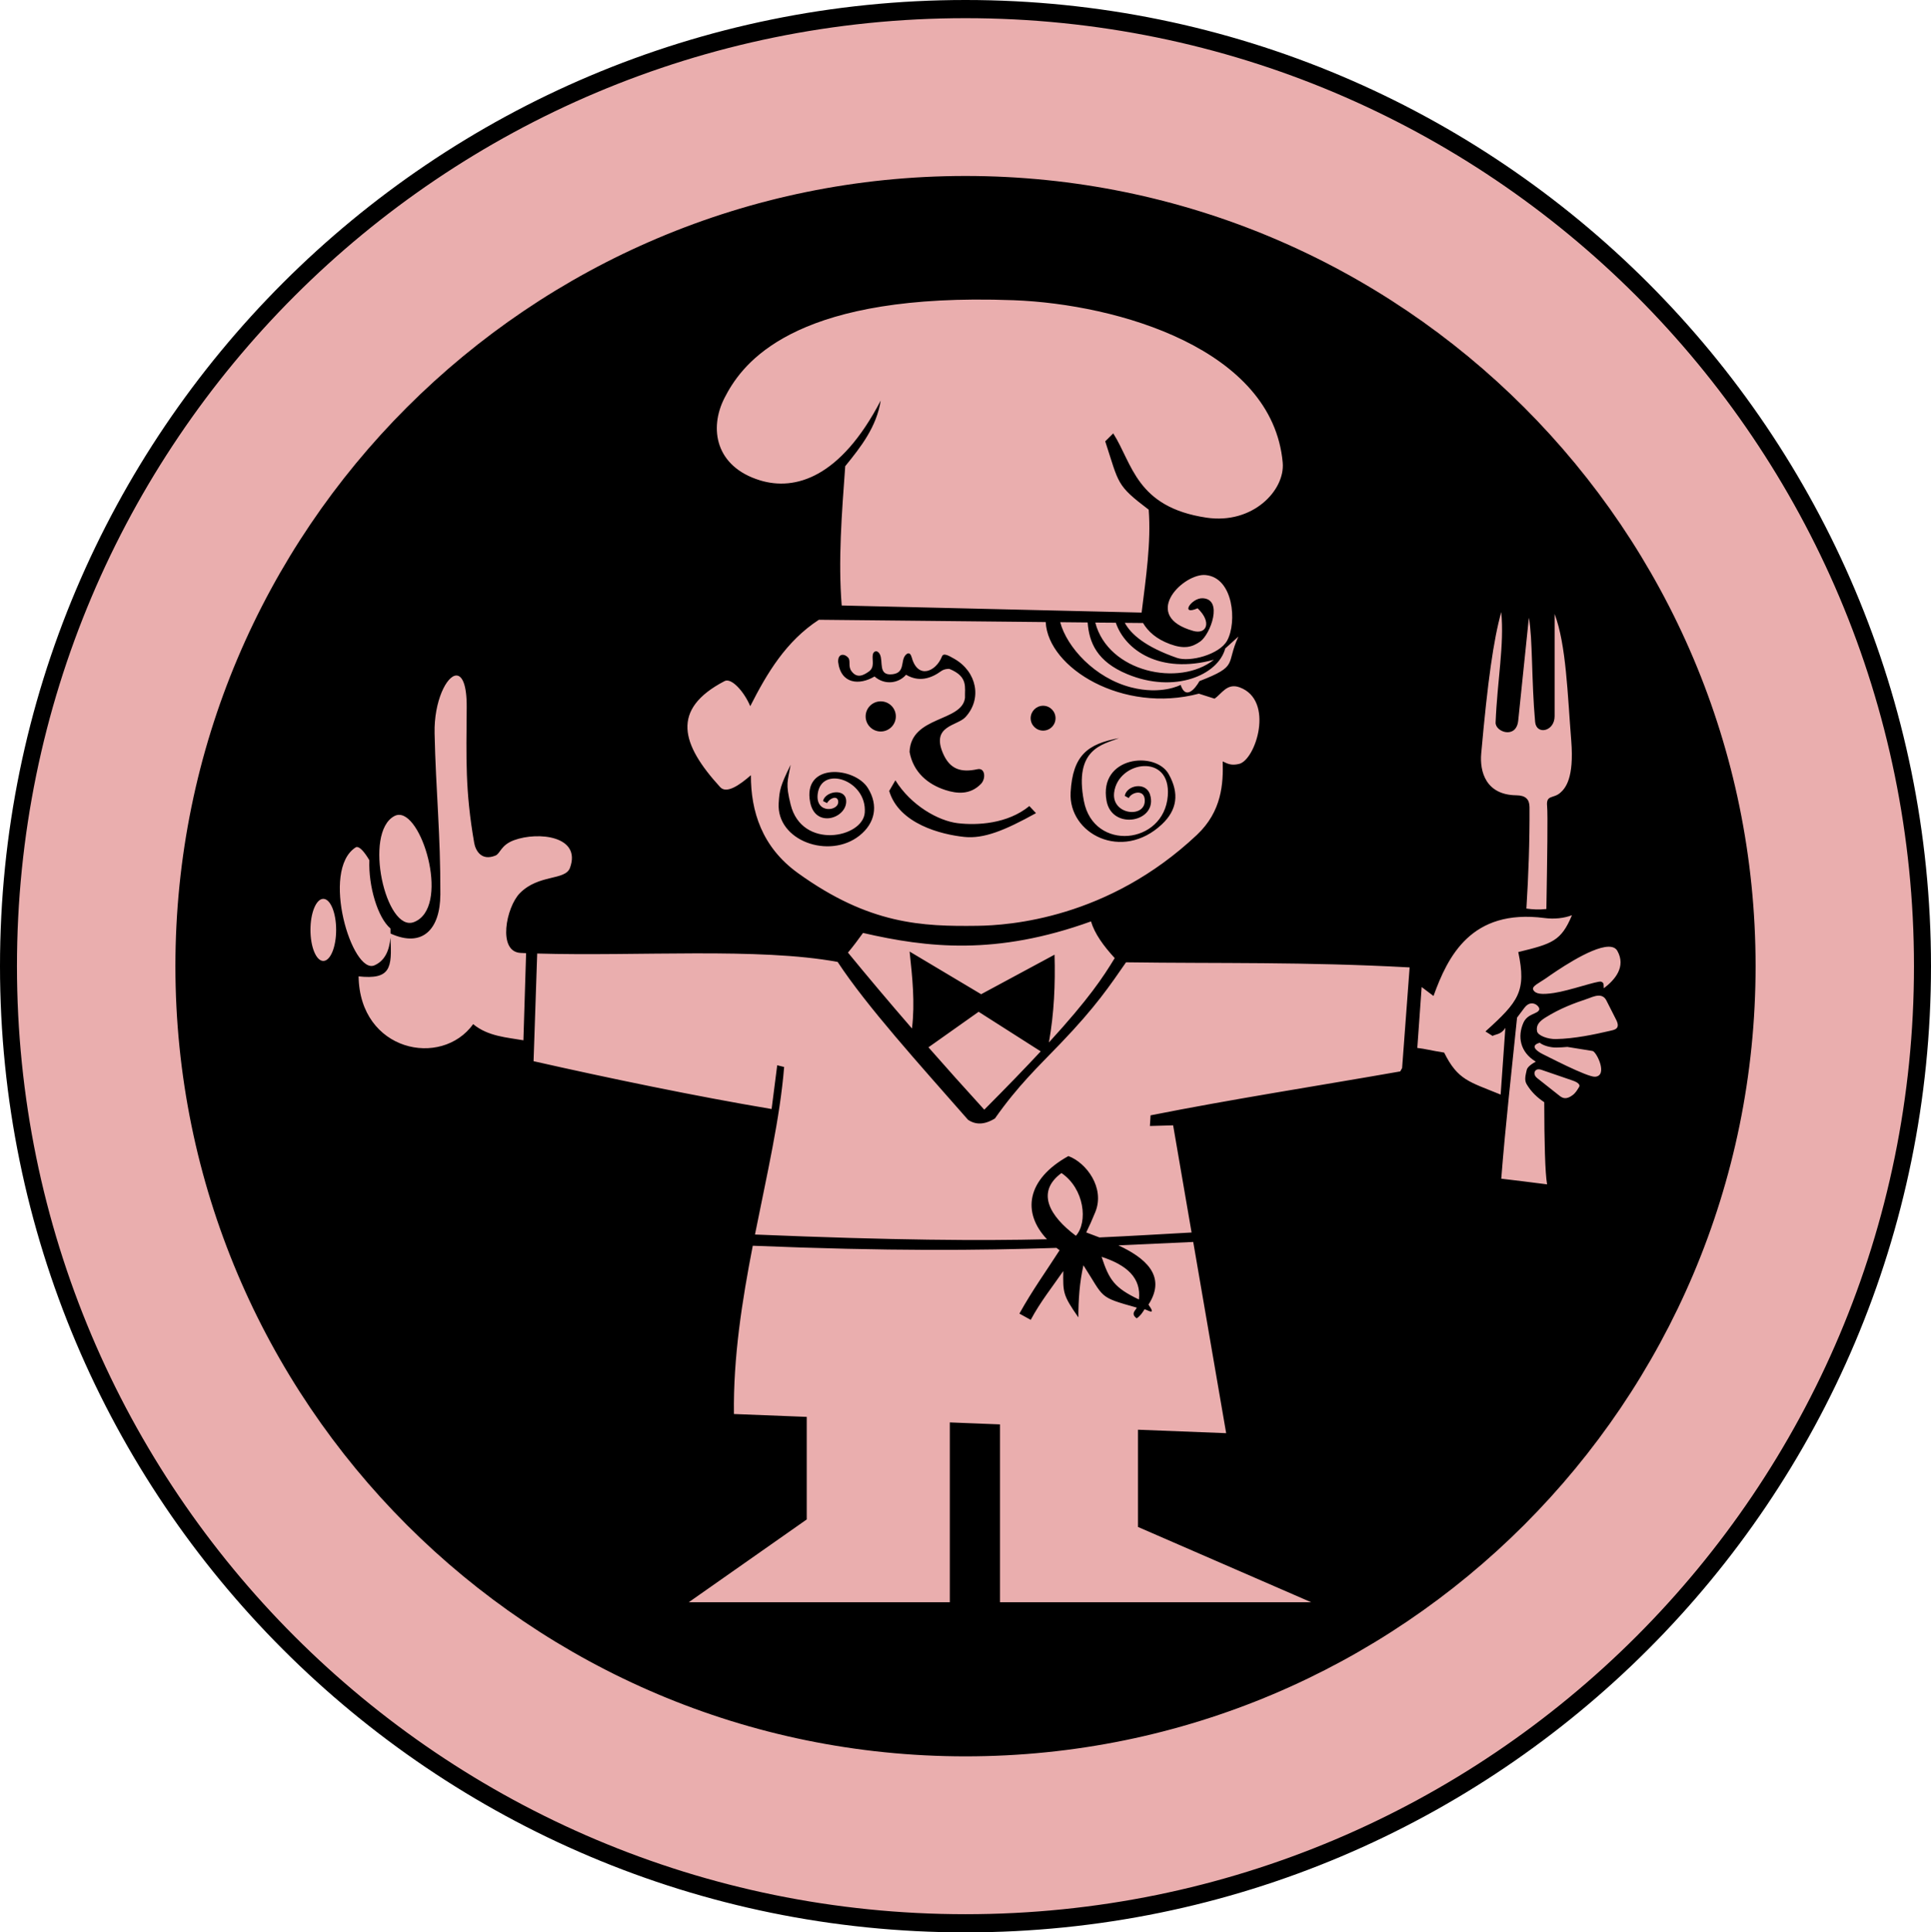 <?xml version="1.0" encoding="UTF-8" standalone="no"?>
<svg viewBox="0 0 1099.188 1099.844" xmlns="http://www.w3.org/2000/svg">
<g transform="translate(-776.5,652.438)">
<path d="m1780-121.924c0,220.914-190.599,400-425.714,400s-425.714-179.086-425.714-400 190.599-400 425.714-400 425.714,179.086 425.714,400z" fill="#eaaeae" transform="matrix(1.28,0,0,1.362,-406.869,63.524)"/>
<path d="m1326.094-652.438c-303.318,0-549.594,246.082-549.594,549.906s246.276,549.938 549.594,549.938 549.594-246.113 549.594-549.938-246.275-549.906-549.594-549.906zm0,10.344c298.396,0 539.906,241.672 539.906,539.562s-241.51,539.594-539.906,539.594-539.938-241.704-539.938-539.594 241.542-539.562 539.938-539.562zm0,89.812c-248.39,0-449.75,201.36-449.75,449.75s201.36,449.75 449.75,449.75 449.75-201.36 449.75-449.75-201.36-449.75-449.75-449.75zm4.719,70.344c7.215-.048 14.805.073 22.781.375 59.573,2.256 147.311,27.93 153.062,92.438 1.403,15.737-17.045,35.26-43.437,31.312-39.962-5.977-42.06-30.739-53.031-47.969l-4.562,4.531c7.963,24.292 6.145,24.792 24.75,38.906 1.425,18.605-1.574,38.663-4.031,58.562l-170.719-4.031c-2.069-25.665.041-52.276 2-79.281 9.013-11.091 17.801-22.326 20.219-37.375-22.897,43.96-48.766,51.521-68.688,45.438-25.494-7.785-29.13-29.59-20.219-46.969 8.742-17.048 33.642-55.216 141.875-55.938zm130.812,156.75c.418-.011.821.025 1.219.062 15.857,1.517 17.864,26.931 12.187,37.281-4.362,7.956-21.223,12.412-28.594,9.844-18.016-6.277-26.187-13.479-29.656-19.938l10.375.094c2.838,4.803 7.534,9.119 15.344,12 7.996,2.95 12.563,1.83 17.25-1.5 5.755-4.089 13.195-24.139 1.312-24.594-6.4-.245-13.064,10.143-2.844,5.719 8.238,7.863 5.196,15.05-2.5,12.875-29.435-8.318-7.05-31.507 5.906-31.844zm169.438,21.125c1.787,18.798-2.216,38.394-3.219,62.844-.223,5.42 11.77,9.594 12.875-1.062l6.062-58.562c2.172,11.258 1.465,36.212 3.563,59.281 .696,7.657 11.094,5.495 11.094-3.219v-58.219c6.644,17.615 7.356,45.899 9.469,72.156 1.733,21.529-3.439,27.146-6.25,29.625-3.917,3.455-8.115,1.016-7.5,7.5 .462,4.867.082,28.875-.406,58.656-4.157.462-7.867.261-11.375-.25 1.181-18.888 1.89-38.062 1.781-57.688-.024-4.479-2.198-6.721-7.5-6.781-17.384-.198-20.914-13.485-20-23.75 3.686-41.344 7.027-64.861 11.406-80.531zm-388.438,4.375 129.125,1.312c1.327,26.205 43.922,52.19 87.188,40.75l8.906,2.844c4.135-2.77 7.115-9.09 14.312-6.438 20.002,7.371 9.145,41.397-.375,43.594-4.17.962-6.186.09-9.281-1.438 .375,12.653-.493,28.429-14.656,41.781-50.583,47.687-106.871,51.546-125,51.781-31.385.408-61.451-.682-102.125-30-20.591-14.842-26.836-35.258-26.781-55.719-6.386,5.575-13.832,10.798-17.5,6.781-22.113-24.214-28.354-44.239 2.5-60.344 3.96-2.067 11.207,6.109 14.625,14.281 9.618-18.95 20.413-37.012 39.062-49.188zm137.375,1.375 15.625.156c.859,11.479 5.299,22.261 22.594,29.438 26.901,11.163 51.678.556 55.719-14.625 1.897-1.659 4.668-4.188 7.5-6.781-7.386,15.933.483,16.573-22.156,25.344-2.662,4.663-7.897,10.73-10.719,2.156 0,0-10.8,5.891-28.219,1.406-20.723-5.336-36.584-22.904-40.344-37.094zm19.969.219 11.687.094c5.284,15.499 24.957,29.478 55.844,21.062-19.677,15.674-60.209,7.102-67.531-21.156zm-124.75,16.344c-.103-.002-.213.014-.313.031-.791.14-1.425.889-1.594,1.938-.511,3.169 1.309,7.076-2.281,9.594-2.793,1.959-6.598,4.194-9.844-.25-2.038-2.79-.368-5.697-1.781-7.562-1.654-2.185-5.936-3.136-5.812,2.25 1.507,12.816 12.218,13.411 20.719,8.344 5.916,5.198 13.87,3.805 17.938-1 7.281,4.333 14.15,2.208 20-2.062 1.774-1.295 4.39-1.366 4.75-1.219 10.836,4.428 8.57,10.607 8.812,16.406-1.651,13.855-30.776,10.174-31.562,30.812 2.088,11.54 10.397,18.498 20.469,21.719 6.485,2.074 13.992,2.849 20.187-3.531 2.897-2.983 2.416-9.3-2-8.344-9.363,2.028-15.662.095-19.594-8.969-6.913-15.938 8.062-15.593 12.75-20.688 9.655-10.493 6.39-25.829-6.188-33.094-3.64-2.103-6.337-3.565-7.188-1.406-3.421,8.682-13.716,13.084-17.156.656-1.099-3.97-3.043-2.148-3.812-1.156-2.57,3.306.036,9.821-7.313,10.625-8.282.907-4.972-7.358-7.062-11.375-.619-1.187-1.406-1.704-2.125-1.719zm-238.906,13.781c3.297.013 5.944,5.283 5.844,18.188-.22,29.02-.914,47.425 4.281,77.156 .709,4.055 3.973,10.494 12.125,7.125 2.758-1.14 2.969-5.969 10.594-8.75 13.781-5.026 38.435-2.333 31.781,15.781-2.69,7.324-17.785,3.489-28.531,14.406-7.792,7.917-12.867,33.412.5,34 1.015.045 2.038.085 3.063.125l-1.531,49.594c-9.203-1.642-20.089-2.141-28.594-9.188-18.141,25.157-64.595,15.488-65.219-27.188 18.137,1.94 19.145-4.623 18.094-22.031-.545,7.272-3.172,13.171-9.062,15.75-12.659,5.542-30.879-54.128-10.719-67.125 .209-.135.44-.208.688-.219 1.742-.073 4.367,2.84 7.125,7.531-.568,14.698 4.707,32.717 12.031,38.844 .045.976.046,1.932.031,2.875 18.25,8.304 28.259-2.477 28.344-22.25 .15-34.162-2.597-59.487-3.281-91.75-.388-18.293 6.943-32.898 12.438-32.875zm241.531,14.719c-4.742,0-8.594,3.82-8.594,8.562s3.851,8.594 8.594,8.594 8.594-3.852 8.594-8.594-3.852-8.562-8.594-8.562zm92.437,2.5c-3.905,0-7.094,3.189-7.094,7.094s3.189,7.062 7.094,7.062c3.905,0 7.063-3.157 7.063-7.062s-3.157-7.094-7.063-7.094zm43.188,18.438c-17.782,3.272-26.323,9.688-27.531,30.812-1.351,23.62 29.248,39.642 52,18.188 8.536-8.049 10.042-17.47 3.812-28.531-7.567-13.437-39.892-10.038-35.375,15.156 3.097,17.272 29.629,12.082 24.75-3.531-2.334-7.471-13.293-5.327-14.375.75l2.25,1.25c1.734-3.386 8.471-4.994 9.094.531 1.265,11.229-18.915,9.435-17.406-3.562 2.104-18.131 32.496-22.869 30.562,1.781-2.188,27.897-42.163,31.82-47.75,3.031-5.794-29.859 10.685-32.227 19.969-35.875zm-186.906,15.156c-5.913,12.055-6.362,14.355-6.812,21.875-1.281,21.402 28.772,32.097 45.969,18.469 8.799-6.973 11.042-17.073 4.812-27.094-7.567-12.173-37.36-14.668-32.844,8.156 3.007,15.197 21.292,8.839 20.469-1.188-.585-7.135-12.074-5.068-13.156.438l2.281,1.156c1.735-3.067 5.77-4.313 6.313-1.312 1.083,5.994-13.134,7.806-11.625-3.969 2.104-16.425 28.102-7.865 26.781,10.688-1.027,14.425-35.761,21.324-42.188-4.562-3.016-12.151-1.708-13.038 0-22.656zm59.625,8.844-3.531,6.062c5.606,18.811 29.732,24.792 42.688,26.156 11.044,1.163 22.875-3.554 40.875-13.531l-3.781-4.031c-12.458,10.193-29.714,11.058-40.75,9.75-10.993-1.302-26.617-10.054-35.5-24.406zm-282.375,19.656c13.864.352 28.738,53.085 8.344,61.031-16.006,6.237-29.034-51.039-11.094-60.375 .905-.471 1.826-.68 2.75-.656zm-43.281,47.812c4.044,0 7.312,7.893 7.312,17.656s-3.269,17.688-7.312,17.688-7.312-7.924-7.312-17.688 3.269-17.656 7.312-17.656zm710.781,9.312c-6.169,14.737-11.247,16.249-30.562,20.969 4.709,22.393.223,28.128-18.688,45.188l4.031,2.531c2.441-1.192 4.871-.802 7.312-4.562l-2.687,37.969c-18.012-7.368-24.37-8.221-32.156-23.906-7.835-1.226-10.536-2.111-15.281-2.656l2.469-34.656 6.75,5.094c8.127-22.475 21.385-49.815 63.188-44.375 5.495.715 11.028.156 15.625-1.594zm-273.781,3.531c2.114,7.064 7.167,13.99 13.5,20.875-6.667,10.968-14.643,23.082-37.469,48.031 2.993-16.657 3.692-33.312 3.219-49.969l-41.781,22.5-40.719-24.281c1.564,14.741 3.132,29.064 1.344,43.781-13.36-15.408-25.388-29.713-36.438-43.188 3.128-3.728 5.875-7.46 8.562-11.188 36.681,8.451 75.805,12.925 129.781-6.562zm294.438,14.406c2.368-.057 4.213.624 5.187,2.375 4.997,8.974-1.241,16.373-7.687,21.25-.292-1.25.428-3.234-1.625-3.75-2.093-.526-17.885,5.119-26.781,6.438-6.969,1.033-10.571.643-11.781-1.781-1.033-2.072 3.17-3.751 7.5-6.781 4.559-3.19 24.923-17.504 35.188-17.75zm-519.438,3.781c29.956-.05 58.33.725 80.781,4.875 16.442,25.059 46.264,58 74.188,89.812 4.221,2.904 9.219,3.04 15.344-.719 13.134-18.69 24.471-29.308 37.156-42.5 20.434-21.25 28.438-33.392 37.469-46.375 53.234.758 101.495-.367 161.437,2.906l-4.281,57.281-1.062,1.906c-47.385,8.329-95.646,15.765-142.125,25l-.375,6.062 13.219-.375 10.5,61c-17.445.941-33.877,1.98-52.437,2.812-2.781-1.06-5.343-1.99-7.531-2.844 1.744-3.548 3.469-7.405 5.188-11.656 5.567-13.772-5.149-28.05-15.344-31.812-23.884,13.245-26.518,32.191-12.187,47.344-37.454.896-86.81.622-166.219-2.688 6.754-33.913 14.27-66.244 16.594-95.375l-3.938-.969-3.187,24.906c-42.737-7.172-93.294-17.677-135.5-27.219l2.062-61.281c28.757.829 60.294-.044 90.25-.094zm513.906,24.062c1.727-.03 3.376.599 4.469,2.75l5.531,10.906c2.741,5.393-1.054,5.817-3.594,6.406-8.714,2.021-20.009,4.437-30.688,4.656-4.482.092-10.235-1.93-10.719-4.469-.639-3.357 1.243-5.557 4.625-7.688 8.517-5.366 16.488-8.252 24.281-10.875 1.494-.503 3.873-1.649 6.094-1.688zm-38.312,4.406c2.722-.245 4.938,2.314 4.562,3.531-.806,2.615-6.643,2.118-9.031,7.531-3.359,7.613-2.062,16.615 7.063,22.094-3.862,2.141-4.942,3.676-5.188,4.844-.57,2.722-1.493,5.533 0,8.031 2.712,4.536 6.194,7.685 10,10.219 .045,22.488.467,40.228 1.625,46.75-3.958-.585-26.094-3.219-26.094-3.219 2.437-30.879 5.905-61.184 9-91.688l4.219-5.625c1.253-1.663 2.606-2.357 3.844-2.469zm-314.562,4.781 35.344,22.531c-8.62,9.262-19.126,20.136-32.125,33.188-11.422-12.516-21.943-24.299-31.781-35.5l28.562-20.219zm319.406,17.625c2.011,1.658 6.139,2.788 9.531,2.719 2.053-.042 4.141-.158 6.219-.344l14.312,2.312c2.243.365 8.981,14.115 1.438,14.656-4.45.319-28.563-12.339-29.813-12.875-3.963-1.972-7.169-4.942-1.687-6.469zm-.875,15.125c.161-.015.321-.01.5,0 .408.022.854.113 1.344.281l17.656,6.062c3.627,1.246 4.474,2.628 3.75,3.75-1.13,1.749-1.801,3.207-3.75,4.656-3.519,2.616-5.622,1.681-7.313.344l-12.844-10.156c-2.324-1.84-1.774-4.713.656-4.938zm-271.375,59.031c13.08,8.897 15.184,27.932 8.219,35.719-14.994-11.199-22.915-24.902-8.219-35.719zm75,39.219 18.75,108.844-50.188-1.969v55.344l98.563,42.844h-177.125v-101.219l-28.563-1.125v102.344h-148.594l67.156-47.125v-58.375l-41.438-1.625c-.439-32.358 4.67-64.676 10.719-95.781 77.389,3.149 128.883,2.705 172.875,1.219 .575.452 1.175.901 1.781,1.344-7.482,11.667-15.622,22.967-22.875,36.062l6.438,3.562c5.586-10.392 11.935-18.24 18.531-27.781-.131,12.242-.331,13.566 8.594,26.375 0-10.023.653-19.801 2.875-29.656 12.101,18.803 8.234,17.896 30.344,24.094-.167,1.228-3.908,3.342 0,6.094 2.091-1.412 3.277-3.279 4.438-5.156 1.983.435 6.855,3.935 2.25-2.656 10.778-16.703-2.62-26.954-17.125-33.719 14.228-.641 28.199-1.315 42.594-1.938zm-52.156,8.469c14.492,4.728 22.627,12.071 21.25,24.281-14.036-6.642-16.977-11.26-21.25-24.281z"/>
</g>
</svg>
